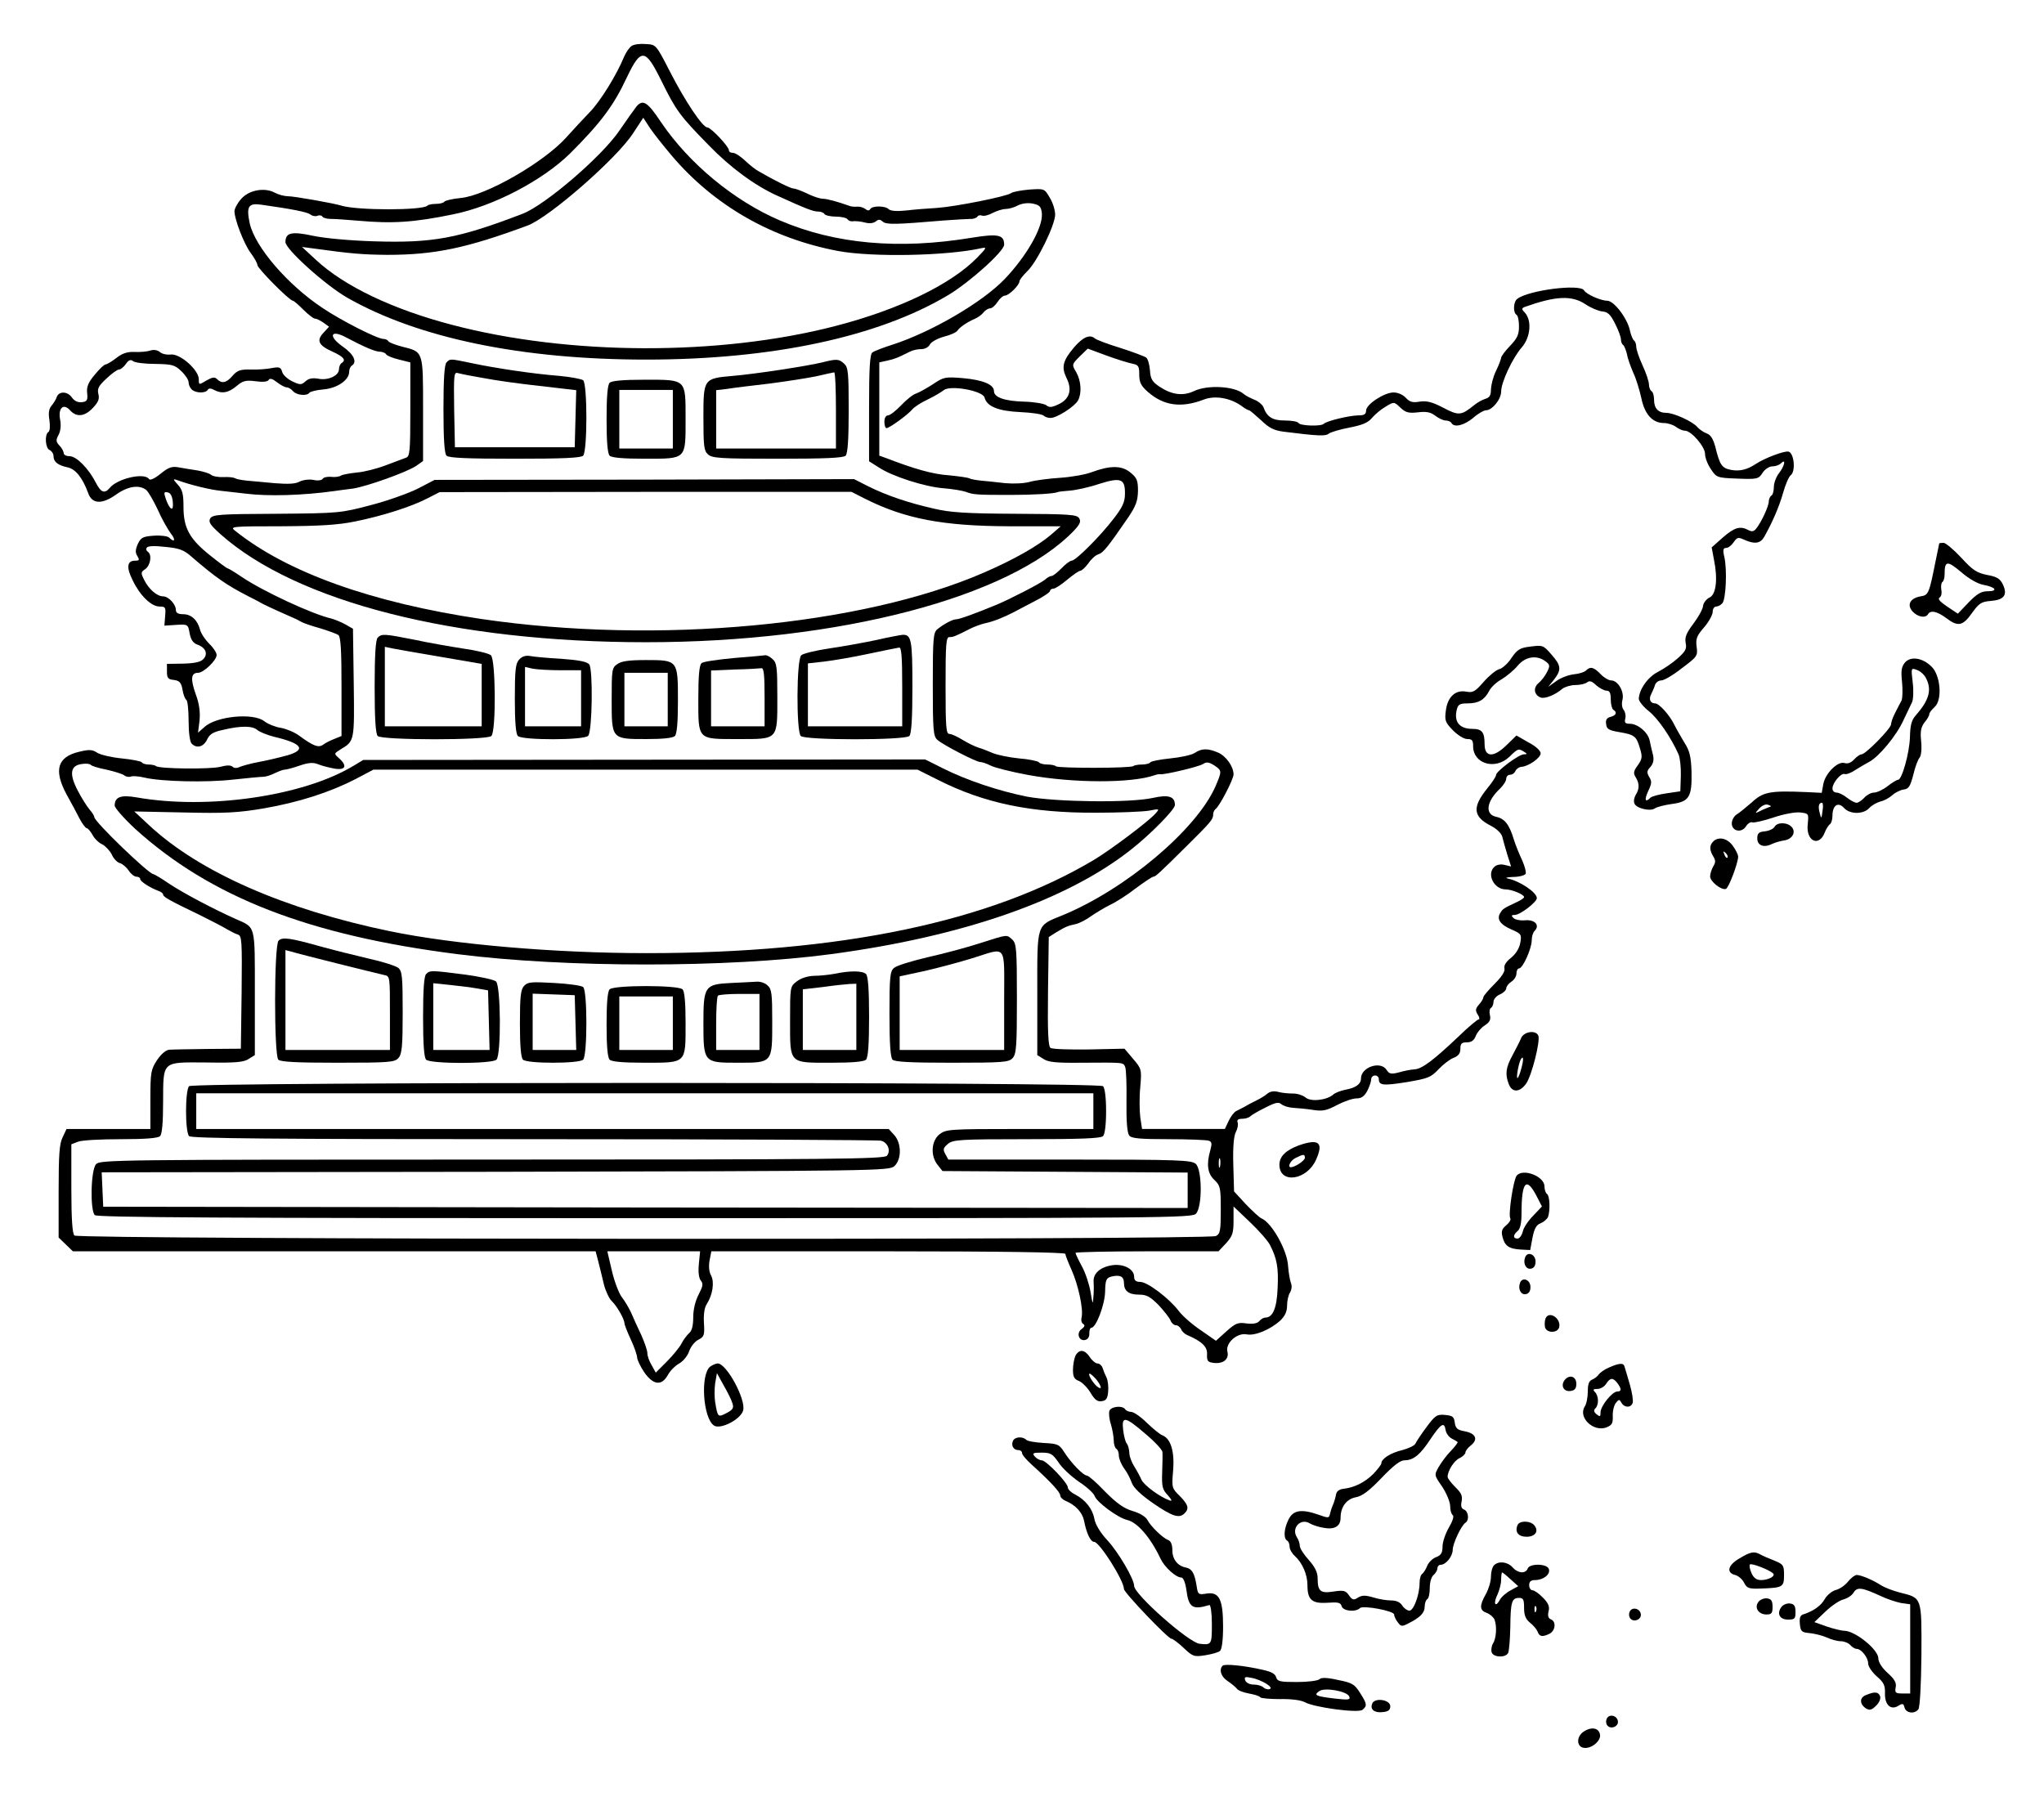 <?xml version="1.0" standalone="no"?>
<!DOCTYPE svg PUBLIC "-//W3C//DTD SVG 20010904//EN"
 "http://www.w3.org/TR/2001/REC-SVG-20010904/DTD/svg10.dtd">
<svg version="1.0" xmlns="http://www.w3.org/2000/svg"
 width="802pt" height="705pt" viewBox="0 0 802 705"
 preserveAspectRatio="xMidYMid meet">

<g transform="translate(0,705) scale(0.1,-0.1)"
fill="#000000" stroke="none">
<path d="M2479 6870 c-9 -5 -22 -24 -30 -42 -29 -71 -93 -175 -135 -218 -24
-25 -65 -69 -91 -98 -87 -98 -316 -230 -416 -239 -32 -3 -60 -10 -63 -14 -3
-5 -18 -9 -33 -9 -15 0 -31 -3 -34 -7 -19 -19 -275 -19 -337 0 -33 10 -186 37
-210 37 -14 0 -37 6 -52 14 -41 22 -103 10 -133 -26 -14 -16 -25 -37 -25 -47
0 -32 38 -130 64 -164 14 -19 26 -40 26 -47 0 -13 126 -140 139 -140 4 0 22
-16 41 -35 19 -19 40 -35 45 -35 6 0 21 -7 34 -16 l22 -16 -22 -24 c-28 -30
-20 -49 36 -74 44 -20 54 -33 35 -45 -5 -3 -10 -14 -10 -24 0 -25 -43 -45 -81
-37 -23 4 -38 1 -50 -10 -17 -15 -21 -15 -53 0 -18 9 -36 25 -39 37 -5 18 -11
20 -39 15 -18 -4 -56 -7 -83 -6 -42 1 -54 -3 -73 -25 -24 -28 -42 -31 -60 -13
-10 10 -19 8 -42 -5 -30 -18 -30 -18 -30 5 0 36 -72 100 -109 97 -16 -2 -36 2
-44 10 -10 8 -25 10 -39 5 -13 -4 -40 -6 -61 -5 -27 1 -47 -5 -71 -24 -18 -14
-37 -25 -42 -25 -5 0 -24 -18 -42 -40 -26 -31 -33 -48 -30 -73 3 -27 -1 -33
-20 -35 -16 -2 -29 4 -39 17 -17 26 -51 27 -60 4 -3 -10 -13 -26 -21 -35 -10
-12 -13 -29 -8 -57 3 -23 2 -42 -4 -46 -16 -10 -12 -65 5 -71 8 -4 15 -14 15
-24 0 -22 17 -36 56 -44 31 -7 58 -41 80 -101 15 -43 54 -45 109 -6 46 33 90
40 118 19 9 -7 29 -42 46 -78 16 -37 40 -78 51 -93 21 -26 15 -38 -7 -16 -5 5
-32 9 -59 7 -43 -3 -51 -7 -63 -32 -10 -23 -11 -34 -2 -48 9 -15 8 -18 -9 -18
-32 0 -35 -27 -9 -78 29 -60 73 -102 105 -102 23 0 25 -3 22 -37 l-3 -38 46 3
c46 3 47 2 53 -33 5 -26 14 -39 32 -45 32 -12 41 -37 21 -57 -10 -11 -36 -16
-79 -17 l-63 -1 0 -30 c0 -25 4 -31 27 -33 22 -3 29 -10 34 -38 3 -19 10 -37
15 -40 5 -3 9 -40 9 -83 0 -46 5 -82 12 -89 20 -20 46 -13 60 15 10 22 24 31
63 39 70 17 116 16 134 0 9 -8 39 -20 66 -27 111 -26 128 -51 52 -73 -29 -8
-79 -20 -112 -26 -33 -6 -67 -16 -76 -20 -10 -5 -21 -4 -26 1 -7 7 -23 7 -49
0 -39 -10 -241 -8 -252 3 -3 3 -16 6 -28 6 -13 0 -25 4 -28 9 -3 4 -38 11 -78
15 -40 4 -83 14 -96 22 -20 13 -31 14 -72 4 -85 -20 -100 -72 -49 -167 18 -32
41 -75 51 -95 11 -21 24 -38 29 -38 4 0 14 -12 22 -26 7 -14 24 -31 38 -37 13
-7 30 -25 38 -41 7 -16 22 -31 32 -33 10 -3 25 -16 34 -29 8 -13 22 -24 30
-24 8 0 15 -4 15 -9 0 -10 38 -34 72 -47 10 -3 18 -10 18 -14 0 -9 22 -22 145
-81 44 -22 91 -46 105 -55 14 -8 33 -18 43 -21 16 -5 17 -22 15 -227 l-3 -221
-130 -1 c-71 -1 -140 -2 -151 -3 -13 -1 -32 -17 -48 -41 -24 -37 -26 -47 -26
-155 l0 -115 -164 0 -165 0 -15 -32 c-13 -25 -16 -68 -16 -213 l0 -181 28 -27
28 -27 1026 0 1025 0 11 -42 c6 -24 16 -64 22 -90 7 -26 21 -55 31 -64 19 -18
49 -70 49 -86 0 -5 11 -34 25 -64 14 -30 25 -62 25 -72 1 -9 13 -35 28 -57 35
-50 68 -54 92 -11 9 17 29 37 45 46 16 9 33 30 39 48 6 18 23 39 36 45 23 12
25 18 22 66 -2 34 2 60 11 74 23 35 31 86 17 112 -8 14 -10 37 -6 59 l7 36
694 0 c444 0 695 -4 695 -10 0 -5 11 -33 24 -62 27 -60 47 -155 40 -186 -3
-11 -1 -23 6 -27 8 -5 6 -11 -6 -20 -22 -15 -11 -48 13 -43 11 2 18 12 17 26
0 12 3 22 8 22 18 0 52 87 54 140 1 48 4 55 25 61 34 8 49 0 49 -25 0 -32 19
-46 60 -46 29 0 43 -8 77 -42 22 -24 43 -51 46 -60 4 -10 13 -18 21 -18 7 0
16 -7 20 -15 3 -9 14 -19 23 -23 58 -25 81 -46 79 -76 -1 -27 3 -31 27 -34 37
-4 60 15 53 44 -9 34 39 76 76 68 32 -6 91 18 131 54 19 18 27 36 27 59 0 18
5 42 12 52 6 11 8 26 3 37 -4 11 -9 40 -11 66 -3 62 -64 170 -104 187 -8 3
-36 29 -62 56 l-46 50 -3 105 c-2 70 2 113 10 128 7 13 10 30 7 38 -4 9 2 14
17 14 13 0 27 4 33 10 5 5 32 21 59 34 39 20 52 23 63 13 9 -7 29 -13 46 -14
17 -1 52 -4 77 -8 38 -6 54 -3 95 19 27 14 61 26 76 26 20 0 31 8 43 30 8 16
15 36 15 45 0 8 7 15 15 15 8 0 15 -6 15 -14 0 -25 16 -27 110 -12 82 14 94
18 124 50 18 19 45 40 59 45 20 8 27 18 27 36 0 20 5 25 25 25 18 0 28 7 35
24 5 14 21 33 35 42 20 13 25 23 21 40 -3 13 -2 26 4 29 5 3 10 14 10 24 0 10
11 23 25 29 14 6 25 17 25 24 0 7 9 19 20 26 11 7 20 21 20 32 0 11 5 20 10
20 15 0 50 78 50 111 0 14 5 30 11 36 22 22 2 45 -36 42 -19 -2 -40 2 -47 9
-9 9 -8 12 6 12 20 0 86 50 86 66 0 22 -66 67 -115 77 -11 3 -1 5 22 6 23 0
45 6 49 12 3 6 -3 29 -13 52 -11 23 -26 60 -33 82 -18 60 -36 83 -70 90 -45
10 -38 61 17 112 12 12 23 29 23 38 0 8 7 15 15 15 9 0 18 7 21 15 4 8 14 15
23 16 27 1 76 35 76 53 0 10 -19 28 -48 43 l-47 27 -39 -38 c-51 -50 -86 -48
-86 4 0 47 -10 60 -48 60 -51 0 -73 28 -61 76 5 20 12 24 43 24 42 0 66 14 84
49 7 14 28 34 48 45 20 12 49 36 64 54 30 36 75 43 109 17 18 -13 18 -18 6
-42 -8 -16 -23 -35 -34 -44 -21 -18 -17 -46 9 -56 17 -6 57 10 86 35 10 7 32
14 50 14 19 0 40 5 47 11 9 7 19 4 35 -12 13 -11 31 -21 40 -21 13 0 17 -9 17
-34 0 -19 5 -38 10 -41 16 -10 12 -22 -11 -28 -15 -4 -20 -12 -17 -29 2 -19
11 -24 53 -31 59 -10 66 -16 80 -65 10 -32 8 -41 -9 -65 -17 -23 -18 -31 -8
-47 15 -25 15 -45 0 -69 -6 -10 -9 -25 -5 -34 7 -19 63 -32 80 -19 7 5 36 13
65 17 70 9 81 27 79 126 -2 62 -8 84 -28 115 -13 22 -31 53 -39 69 -18 38 -60
85 -76 85 -19 0 -26 17 -15 37 5 10 12 26 15 36 3 9 14 17 24 17 11 0 47 21
81 48 60 45 63 48 58 84 -4 31 0 43 29 76 19 22 34 50 34 61 0 12 6 21 14 21
7 0 18 6 24 13 14 16 19 131 8 180 -7 30 -5 37 7 37 8 0 21 10 29 22 14 20 18
21 42 10 40 -18 63 -15 78 11 34 61 58 117 74 172 9 33 23 65 30 70 21 16 13
89 -9 93 -17 3 -92 -25 -127 -48 -34 -23 -64 -30 -97 -24 -37 7 -45 18 -63 92
-8 29 -18 46 -33 51 -13 5 -29 16 -37 25 -18 22 -93 56 -122 56 -32 0 -48 18
-48 51 0 15 -4 31 -10 34 -5 3 -10 15 -10 26 0 11 -11 45 -25 75 -14 30 -25
63 -25 74 0 10 -4 21 -9 24 -4 3 -11 19 -15 36 -9 49 -63 120 -90 120 -25 0
-82 25 -91 41 -17 26 -219 0 -262 -34 -15 -11 -17 -53 -3 -62 6 -3 10 -24 10
-46 0 -32 -7 -47 -35 -76 -19 -20 -35 -41 -35 -47 -1 -6 -9 -29 -20 -51 -11
-22 -19 -54 -20 -72 0 -24 -5 -33 -22 -38 -13 -4 -32 -15 -43 -24 -52 -42 -61
-43 -122 -11 -44 23 -65 28 -93 24 -28 -5 -39 -1 -54 15 -11 12 -31 21 -48 21
-37 0 -108 -47 -108 -71 0 -15 -8 -19 -32 -19 -37 -1 -123 -22 -134 -33 -11
-11 -92 -8 -99 3 -3 6 -28 10 -54 10 -49 0 -70 14 -84 53 -4 9 -19 22 -34 28
-15 6 -35 16 -43 23 -35 31 -143 37 -196 11 -43 -20 -87 -14 -135 18 -28 19
-35 30 -37 64 -2 23 -8 45 -15 50 -7 5 -52 22 -102 38 -49 15 -94 32 -99 37
-20 17 -46 6 -81 -34 -45 -53 -51 -78 -31 -120 24 -46 13 -84 -30 -104 -27
-13 -37 -14 -49 -4 -8 6 -47 13 -87 14 -76 2 -118 17 -118 41 0 26 -43 44
-120 51 -72 6 -77 5 -120 -24 -25 -16 -54 -32 -65 -36 -12 -3 -38 -24 -59 -46
-21 -22 -44 -40 -52 -40 -8 0 -14 -10 -14 -25 0 -14 4 -25 8 -25 12 0 83 52
101 73 7 9 34 27 60 39 25 12 54 29 64 37 25 21 153 -2 160 -29 9 -35 54 -53
140 -57 45 -2 86 -8 92 -14 5 -5 17 -9 27 -9 25 0 95 45 108 69 15 29 12 76
-7 110 -18 30 -18 31 13 62 l32 31 73 -27 c41 -15 86 -29 102 -32 24 -5 27
-10 27 -43 0 -31 7 -44 34 -68 62 -54 130 -64 219 -30 43 17 103 7 147 -24 13
-10 27 -18 31 -18 3 0 24 -18 47 -39 32 -31 51 -40 89 -45 135 -17 164 -18
176 -8 7 6 44 17 81 24 51 10 74 19 90 39 12 14 36 34 54 44 31 19 32 19 56
-4 21 -20 33 -23 69 -19 33 4 50 1 68 -13 13 -10 32 -19 41 -19 9 0 20 -4 23
-10 11 -19 50 -9 85 20 19 17 42 30 50 30 25 0 60 43 60 74 0 36 45 132 81
173 34 39 40 104 13 135 -14 14 -14 18 -3 23 123 44 186 47 240 11 19 -13 49
-26 65 -28 23 -2 33 -12 51 -48 13 -25 23 -53 23 -62 0 -9 4 -19 9 -22 4 -3
11 -20 15 -37 3 -18 15 -50 25 -73 11 -23 24 -67 31 -98 13 -64 44 -98 89 -98
15 0 36 -7 47 -15 10 -8 26 -15 35 -15 25 0 79 -63 79 -91 0 -15 10 -41 23
-60 22 -33 24 -34 104 -37 78 -3 83 -2 99 23 9 14 26 25 38 25 12 0 27 5 34
12 21 21 14 -11 -8 -39 -11 -14 -20 -38 -20 -54 0 -15 -4 -31 -10 -34 -5 -3
-10 -14 -10 -23 0 -19 -30 -83 -50 -107 -9 -11 -17 -12 -30 -5 -32 17 -54 11
-100 -29 l-44 -39 9 -48 c16 -78 8 -138 -18 -149 -12 -6 -24 -21 -25 -34 -2
-14 -20 -45 -39 -70 -27 -36 -33 -52 -29 -74 5 -23 -1 -33 -31 -60 -20 -18
-54 -41 -77 -53 -40 -20 -74 -68 -76 -106 0 -9 18 -32 40 -49 36 -29 86 -102
116 -169 6 -14 10 -52 9 -85 l-2 -60 -54 -8 c-29 -4 -58 -12 -63 -17 -21 -21
-25 -9 -9 26 14 29 15 38 4 55 -10 18 -10 24 5 40 11 13 14 27 10 46 -4 15
-10 40 -13 56 -6 33 -47 67 -78 67 -18 0 -22 4 -18 20 3 11 0 26 -6 34 -7 8
-9 25 -5 40 8 32 -18 76 -44 76 -10 0 -29 11 -42 25 -26 27 -40 31 -57 14 -7
-7 -28 -13 -48 -15 -19 -2 -50 -13 -68 -26 l-32 -23 23 29 c29 38 28 54 -11
98 -31 36 -34 37 -81 31 -42 -5 -52 -11 -75 -44 -14 -22 -36 -42 -49 -45 -12
-3 -40 -26 -61 -50 -33 -38 -42 -43 -68 -38 -42 8 -73 -20 -80 -74 -5 -39 -3
-46 28 -78 19 -19 43 -34 56 -34 19 0 23 -5 23 -28 0 -69 86 -95 142 -42 34
33 36 34 58 20 13 -8 13 -10 -1 -10 -20 0 -109 -67 -109 -81 0 -6 -15 -29 -34
-52 -60 -74 -57 -111 13 -147 22 -11 41 -29 45 -42 3 -13 12 -44 20 -71 l15
-47 -25 6 c-14 4 -31 1 -39 -6 -34 -28 -4 -90 43 -90 24 0 72 -20 72 -30 0 -4
-12 -12 -27 -19 -53 -25 -57 -27 -66 -43 -16 -24 -1 -46 43 -65 39 -17 41 -20
35 -53 -4 -22 -18 -44 -37 -59 -19 -15 -28 -30 -25 -41 3 -12 -11 -33 -39 -61
-24 -24 -44 -47 -44 -53 0 -5 -8 -18 -17 -28 -14 -16 -15 -23 -5 -39 7 -10 8
-19 4 -19 -5 0 -41 -30 -79 -67 -98 -93 -144 -128 -173 -129 -14 -1 -41 -6
-61 -12 -31 -8 -38 -6 -48 9 -23 38 -101 12 -101 -33 0 -22 -21 -37 -61 -44
-19 -4 -41 -12 -49 -20 -27 -22 -89 -28 -108 -10 -10 8 -31 15 -48 15 -16 0
-42 2 -57 6 -18 5 -33 3 -45 -7 -9 -8 -28 -19 -42 -26 -14 -7 -34 -17 -45 -24
-11 -6 -27 -14 -35 -18 -8 -4 -21 -21 -29 -38 l-15 -32 -162 0 -163 0 -7 46
c-3 25 -4 78 0 118 6 70 5 72 -28 111 l-34 40 -138 -3 c-77 -1 -145 1 -152 6
-9 6 -12 58 -10 222 l3 213 30 19 c37 22 44 25 76 32 14 3 41 17 60 31 19 13
52 33 74 44 22 10 68 39 101 65 34 25 65 46 70 46 8 0 24 15 132 122 92 91
102 103 102 121 0 9 4 18 9 22 15 9 71 117 71 136 0 31 -29 72 -61 86 -40 17
-64 17 -92 -2 -13 -8 -55 -17 -95 -21 -40 -4 -75 -11 -78 -15 -3 -5 -18 -9
-33 -9 -15 0 -31 -3 -34 -6 -9 -9 -295 -9 -304 -1 -3 4 -19 7 -34 7 -15 0 -30
4 -33 9 -3 4 -38 12 -78 15 -40 4 -86 14 -103 21 -16 7 -41 17 -55 21 -14 4
-42 18 -62 30 -21 13 -44 24 -53 24 -13 0 -15 27 -15 190 0 163 2 190 15 190
15 0 21 2 80 32 17 9 45 19 63 23 29 6 70 22 112 44 8 4 43 23 78 41 34 17 62
36 62 41 0 5 6 9 13 9 7 0 32 16 54 35 23 19 46 35 51 35 6 0 20 13 32 29 11
17 29 33 40 36 19 6 38 30 117 145 30 45 37 64 38 103 0 42 -4 52 -30 73 -34
28 -79 28 -152 1 -23 -9 -79 -19 -124 -22 -45 -3 -99 -10 -119 -16 -21 -6 -62
-8 -96 -5 -32 4 -75 8 -95 10 -20 2 -41 6 -46 9 -5 3 -41 8 -81 12 -62 4 -135
25 -244 67 l-28 10 0 183 0 183 32 7 c31 7 40 11 88 35 11 6 31 10 45 10 14 0
29 8 34 19 6 10 30 23 55 30 25 6 49 17 53 24 9 13 36 32 68 46 12 5 27 16 34
25 7 9 19 16 26 16 7 0 20 11 29 25 9 14 22 25 29 25 15 0 57 41 57 56 0 6 14
23 31 40 38 36 109 181 109 222 0 17 -9 47 -21 66 -21 36 -21 36 -81 32 -33
-3 -65 -9 -71 -14 -17 -13 -218 -53 -290 -58 -34 -2 -88 -6 -121 -10 -37 -4
-62 -2 -69 5 -14 14 -64 14 -72 1 -5 -8 -11 -7 -20 0 -8 6 -22 10 -32 9 -10
-1 -25 0 -33 4 -42 15 -85 27 -102 27 -10 0 -38 9 -60 20 -23 11 -47 20 -54
20 -11 0 -72 30 -136 67 -12 6 -36 25 -54 42 -18 17 -39 31 -48 31 -9 0 -16 4
-16 10 0 15 -71 90 -85 90 -18 0 -86 101 -147 220 -54 105 -54 105 -94 107
-21 2 -46 -1 -55 -7z m116 -137 c57 -116 73 -138 186 -253 84 -87 182 -159
269 -198 112 -51 141 -62 159 -62 11 0 23 -4 26 -10 3 -5 24 -10 45 -10 21 0
42 -5 45 -10 4 -6 14 -10 23 -8 10 1 30 -1 45 -5 18 -5 34 -3 43 4 11 9 17 9
28 -1 15 -12 51 -11 241 5 44 3 90 6 102 6 12 -1 25 4 28 9 3 5 11 7 18 4 8
-3 27 2 43 11 16 8 39 15 50 15 12 0 34 6 48 14 16 8 39 11 59 7 27 -6 32 -12
35 -38 5 -54 -59 -167 -146 -258 -88 -92 -288 -208 -439 -257 -38 -12 -74 -26
-80 -31 -10 -7 -13 -63 -13 -218 l0 -209 38 -24 c52 -35 183 -77 256 -82 34
-3 72 -9 86 -14 29 -11 42 -12 175 -12 91 0 172 5 185 11 3 2 25 4 49 6 24 2
75 13 113 26 86 27 103 21 102 -39 0 -32 -10 -53 -45 -98 -52 -68 -148 -164
-164 -164 -6 0 -24 -13 -40 -30 -16 -16 -33 -30 -39 -30 -5 0 -17 -6 -25 -14
-18 -15 -136 -76 -191 -99 -87 -36 -146 -57 -158 -57 -14 0 -48 -18 -74 -39
-16 -13 -18 -36 -18 -216 0 -181 2 -204 18 -218 22 -20 152 -87 168 -87 7 0
25 -6 41 -14 15 -8 82 -25 148 -37 175 -32 403 -33 495 -1 8 3 18 5 22 4 15
-3 151 29 168 40 14 9 23 8 44 -5 31 -21 31 -22 5 -83 -75 -170 -352 -403
-599 -505 -105 -43 -100 -27 -100 -306 l0 -243 24 -15 c19 -13 51 -16 148 -15
170 1 165 2 173 -17 4 -10 6 -71 5 -136 -1 -79 3 -123 11 -133 9 -11 43 -14
154 -14 79 0 150 -3 158 -6 12 -4 13 -12 6 -37 -16 -56 -11 -92 16 -117 23
-22 25 -30 25 -116 0 -82 -2 -95 -19 -104 -30 -16 -4463 -14 -4479 2 -8 8 -12
64 -12 185 l0 173 26 10 c14 6 89 10 168 10 97 0 146 4 154 12 8 8 12 53 12
133 1 164 -7 157 170 156 114 -2 147 1 166 14 l24 15 0 244 c0 271 4 255 -75
290 -85 38 -203 100 -259 137 -32 22 -61 39 -64 39 -18 0 -232 206 -232 224 0
5 -9 19 -19 30 -10 12 -31 45 -46 74 -34 65 -29 98 15 104 17 3 33 1 36 -3 2
-4 30 -13 62 -19 31 -7 63 -17 69 -22 7 -6 19 -8 27 -5 7 3 31 1 52 -4 67 -16
244 -20 349 -8 55 6 108 11 118 11 9 0 29 6 45 14 15 7 32 14 39 14 7 0 33 7
59 16 35 12 53 13 73 5 14 -6 43 -13 64 -17 43 -7 51 11 17 41 -20 18 -20 18
7 35 54 32 54 32 51 260 l-3 213 -30 17 c-16 9 -41 19 -55 23 -75 17 -268 107
-351 163 -28 19 -53 34 -56 34 -3 0 -34 23 -69 51 -80 64 -104 107 -104 190 0
51 -4 67 -22 87 -19 21 -20 24 -5 19 54 -20 133 -39 175 -43 26 -3 70 -8 97
-11 86 -11 224 -7 345 10 19 3 53 7 75 10 54 8 213 65 248 89 l27 19 0 203 c0
230 2 225 -83 246 -26 7 -50 16 -53 21 -3 5 -11 9 -19 9 -24 0 -166 72 -240
122 -137 91 -264 239 -285 331 -14 66 -6 81 44 74 121 -17 181 -29 193 -38 7
-6 19 -9 28 -6 8 4 17 2 20 -3 3 -5 18 -9 33 -9 15 0 63 -3 107 -7 134 -12
218 -7 373 25 159 32 351 133 459 239 119 119 170 186 222 297 56 118 73 116
136 -12z m-1237 -1007 c70 -37 114 -56 132 -56 10 0 22 -5 25 -10 3 -6 26 -15
51 -21 l44 -11 0 -185 c0 -166 -2 -184 -17 -189 -10 -4 -46 -17 -80 -30 -34
-13 -85 -26 -112 -28 -28 -3 -56 -8 -63 -12 -7 -5 -25 -7 -40 -5 -14 1 -29 -2
-32 -8 -4 -6 -20 -8 -37 -4 -17 3 -40 0 -54 -7 -16 -9 -45 -10 -97 -6 -40 4
-89 8 -109 10 -20 2 -41 6 -46 9 -6 4 -26 6 -46 5 -20 -1 -42 3 -49 9 -7 6
-31 13 -53 17 -22 3 -55 9 -73 12 -27 5 -40 1 -72 -25 -22 -18 -41 -27 -45
-21 -17 27 -123 3 -154 -34 -21 -25 -35 -19 -56 22 -28 54 -75 102 -102 102
-13 0 -23 5 -23 12 0 6 -7 20 -17 30 -14 15 -14 22 -3 42 8 15 10 38 6 59 -9
46 13 66 39 37 25 -28 57 -25 89 9 22 23 27 36 22 55 -5 21 1 32 31 60 21 20
43 36 50 36 6 0 19 10 27 22 11 16 19 18 28 11 7 -6 46 -11 87 -11 66 -1 77
-4 102 -28 16 -15 29 -35 29 -44 0 -9 5 -21 12 -28 15 -15 54 -16 63 -2 4 7
12 7 25 0 30 -16 56 -12 88 15 25 21 36 24 75 19 28 -4 47 -2 51 5 5 8 15 5
33 -9 14 -11 31 -20 38 -20 7 0 18 -7 25 -15 13 -16 55 -20 64 -6 3 4 28 11
56 13 54 5 100 37 100 69 0 10 5 21 10 24 23 14 8 45 -35 75 -59 41 -48 69 13
36z m-680 -645 c4 -40 -11 -34 -27 10 -9 27 -8 30 7 27 11 -2 18 -15 20 -37z
m73 -215 c95 -82 138 -112 224 -156 22 -11 47 -24 55 -29 17 -9 96 -45 120
-55 8 -3 22 -10 30 -15 8 -5 42 -17 75 -26 33 -10 66 -22 73 -27 9 -8 12 -61
12 -203 l0 -193 -27 -11 c-16 -6 -36 -16 -45 -23 -18 -13 -38 -6 -95 36 -18
13 -49 26 -71 30 -21 3 -51 15 -65 26 -43 34 -189 20 -235 -23 l-25 -22 6 48
c3 34 -1 65 -15 103 -21 59 -19 84 9 84 22 0 73 49 73 70 0 9 -13 29 -29 44
-16 16 -32 40 -36 55 -10 38 -34 61 -67 61 -19 0 -28 5 -28 17 0 22 -29 53
-50 53 -24 0 -56 28 -74 64 -14 28 -14 31 4 43 21 15 27 57 10 68 -6 4 -8 11
-4 16 4 7 31 8 73 3 54 -5 73 -12 102 -38z m4036 -2393 c-3 -10 -5 -4 -5 12 0
17 2 24 5 18 2 -7 2 -21 0 -30z m196 -308 c27 -53 34 -88 30 -169 -3 -79 -19
-116 -48 -116 -7 0 -18 -6 -24 -14 -8 -9 -24 -12 -50 -9 -34 5 -43 1 -79 -31
l-41 -37 -59 41 c-33 22 -72 56 -87 76 -38 50 -123 114 -151 114 -17 0 -24 6
-24 20 0 31 -43 53 -89 45 -46 -8 -73 -33 -70 -66 1 -13 1 -40 -1 -59 -2 -31
-3 -28 -11 20 -5 30 -20 76 -34 101 -14 26 -25 49 -25 53 0 3 126 6 281 6
l280 0 30 32 c25 28 29 40 29 88 l0 56 64 -61 c35 -33 70 -73 79 -90z m-2241
-75 c-3 -32 0 -55 8 -65 10 -12 8 -22 -9 -55 -13 -25 -21 -59 -21 -89 0 -32
-5 -53 -16 -62 -8 -7 -22 -25 -30 -41 -8 -15 -34 -47 -58 -71 l-43 -43 -16 29
c-10 16 -17 37 -17 48 0 10 -11 42 -24 71 -14 29 -32 69 -40 88 -9 19 -25 46
-36 60 -11 14 -29 60 -39 103 l-18 77 182 0 182 0 -5 -50z"/>
<path d="M2498 6633 c-8 -10 -38 -52 -66 -93 -68 -102 -293 -295 -382 -329
-253 -97 -352 -115 -580 -108 -99 3 -196 12 -243 22 -83 18 -107 12 -107 -25
0 -28 159 -171 244 -219 278 -158 685 -242 1171 -242 495 0 912 89 1187 254
83 50 218 171 218 197 0 39 -24 44 -128 27 -285 -47 -535 -25 -752 68 -180 77
-356 223 -466 385 -53 80 -71 91 -96 63z m137 -193 c167 -197 393 -326 654
-375 136 -25 427 -19 561 11 23 5 22 2 -15 -36 -103 -106 -308 -205 -560 -270
-454 -117 -1043 -115 -1500 5 -234 61 -424 152 -535 255 l-55 51 45 -6 c151
-21 195 -24 289 -25 186 0 311 26 551 115 84 31 350 263 414 362 l40 61 26
-40 c14 -21 53 -70 85 -108z"/>
<path d="M1752 5628 c-8 -8 -12 -63 -12 -183 0 -120 4 -175 12 -183 9 -9 82
-12 268 -12 186 0 259 3 268 12 17 17 17 282 0 296 -7 5 -49 13 -93 17 -102 8
-250 30 -344 50 -87 18 -84 18 -99 3z m148 -62 c47 -9 128 -20 180 -26 52 -6
114 -13 138 -16 l43 -5 -3 -112 -3 -112 -235 0 -235 0 -3 148 c-2 138 -1 148
15 143 10 -3 56 -12 103 -20z"/>
<path d="M3230 5629 c-59 -15 -270 -47 -355 -54 -115 -10 -115 -11 -115 -165
0 -110 2 -129 18 -143 16 -15 50 -17 273 -17 185 0 258 3 267 12 8 8 12 62 12
178 0 149 -2 169 -18 183 -20 19 -30 19 -82 6z m50 -189 l0 -150 -235 0 -235
0 0 114 0 115 43 5 c23 4 98 13 167 21 69 9 152 22 185 29 33 8 63 14 68 15 4
1 7 -66 7 -149z"/>
<path d="M2392 5548 c-8 -8 -12 -54 -12 -143 0 -89 4 -135 12 -143 8 -8 53
-12 138 -12 165 0 160 -4 160 157 0 157 4 153 -161 153 -84 0 -129 -4 -137
-12z m248 -143 l0 -115 -105 0 -105 0 0 115 0 115 105 0 105 0 0 -115z"/>
<path d="M1640 5133 c-36 -18 -119 -48 -185 -65 -118 -31 -123 -32 -370 -34
-224 -1 -250 -3 -260 -18 -8 -14 -1 -25 40 -62 299 -266 919 -424 1670 -424
757 0 1429 176 1680 439 23 25 27 35 19 48 -9 14 -40 16 -250 17 -193 1 -255
5 -319 20 -101 23 -184 51 -257 87 l-57 29 -823 -2 -823 -1 -65 -34z m1758
-42 c155 -77 303 -105 560 -106 l204 0 -38 -33 c-51 -44 -148 -99 -264 -149
-481 -209 -1281 -283 -1970 -182 -430 64 -762 182 -967 346 -22 17 -17 18 180
18 153 1 223 5 291 19 108 22 221 58 284 91 l47 24 808 1 808 0 57 -29z"/>
<path d="M1482 4548 c-8 -8 -12 -66 -12 -193 0 -127 4 -185 12 -193 17 -17
429 -17 446 0 19 19 17 302 -2 317 -8 7 -57 19 -108 26 -51 8 -138 23 -193 35
-117 23 -127 24 -143 8z m245 -75 l163 -28 0 -122 0 -123 -190 0 -190 0 0 156
0 156 28 -6 c15 -3 100 -18 189 -33z"/>
<path d="M3440 4539 c-47 -10 -129 -25 -184 -33 -54 -8 -104 -20 -112 -27 -19
-15 -20 -299 -2 -317 17 -17 409 -17 426 0 8 8 12 66 12 193 0 185 -4 206 -39
204 -9 -1 -54 -9 -101 -20z m100 -184 l0 -155 -185 0 -185 0 0 124 0 123 63 7
c34 4 112 17 172 30 61 13 116 24 123 25 9 1 12 -36 12 -154z"/>
<path d="M2037 4462 c-14 -15 -17 -41 -17 -153 0 -92 4 -139 12 -147 17 -17
262 -17 276 1 16 19 19 261 4 280 -9 11 -42 17 -110 22 -53 3 -109 8 -123 11
-17 3 -31 -2 -42 -14z m164 -42 l79 0 0 -110 0 -110 -110 0 -110 0 0 116 0
117 31 -7 c17 -3 67 -6 110 -6z"/>
<path d="M2880 4468 c-63 -6 -121 -14 -127 -20 -9 -7 -13 -48 -13 -138 0 -165
-5 -160 157 -160 158 0 153 -5 153 167 0 113 -2 132 -18 146 -10 10 -23 16
-28 16 -5 -1 -61 -6 -124 -11z m120 -153 l0 -115 -105 0 -105 0 0 110 0 109
93 4 c50 1 98 4 105 5 9 1 12 -27 12 -113z"/>
<path d="M2422 4444 c-21 -14 -22 -22 -22 -138 0 -157 -1 -156 136 -156 65 0
104 4 112 12 8 8 12 53 12 138 0 160 0 160 -126 160 -65 0 -96 -4 -112 -16z
m198 -139 l0 -105 -85 0 -85 0 0 105 0 105 85 0 85 0 0 -105z"/>
<path d="M1385 4044 c-196 -118 -569 -172 -848 -123 -63 11 -87 2 -87 -32 0
-9 36 -50 80 -91 296 -268 681 -418 1265 -492 425 -54 1061 -54 1465 0 518 69
928 212 1180 412 76 60 170 156 170 173 0 34 -25 42 -87 28 -91 -20 -378 -16
-493 5 -110 22 -237 64 -332 112 l-68 34 -1102 -1 -1103 -1 -40 -24z m2295
-54 c182 -92 366 -130 620 -129 91 0 184 4 208 8 42 8 43 8 25 -12 -29 -32
-173 -140 -239 -180 -408 -244 -995 -367 -1757 -367 -360 0 -755 34 -1007 86
-415 86 -747 232 -944 415 l-59 55 194 -4 c162 -4 214 -1 314 16 138 24 259
63 360 115 l70 37 1068 0 1067 0 80 -40z"/>
<path d="M3845 3349 c-49 -16 -142 -41 -205 -55 -63 -15 -123 -33 -132 -42
-16 -13 -18 -36 -18 -182 0 -116 4 -170 12 -178 9 -9 75 -12 233 -12 202 0
223 2 238 18 15 16 17 48 17 234 0 195 -2 216 -18 231 -23 21 -17 21 -127 -14z
m95 -224 l0 -195 -205 0 -205 0 0 144 0 145 98 21 c53 12 138 35 187 50 138
43 125 61 125 -165z"/>
<path d="M1093 3359 c-18 -18 -18 -450 -1 -467 9 -9 75 -12 233 -12 202 0 223
2 238 18 14 16 17 44 17 179 0 140 -2 162 -17 175 -10 8 -63 25 -118 37 -55
13 -140 34 -190 48 -118 33 -147 37 -162 22z m232 -90 c88 -22 170 -42 183
-45 22 -4 22 -7 22 -149 l0 -145 -205 0 -205 0 0 196 0 196 23 -6 c12 -4 94
-25 182 -47z"/>
<path d="M1672 3228 c-8 -8 -12 -60 -12 -168 0 -108 4 -160 12 -168 17 -17
259 -17 276 0 19 19 17 292 -2 307 -8 7 -63 19 -123 27 -132 17 -136 17 -151
2z m203 -57 l40 -7 3 -117 3 -117 -111 0 -110 0 0 131 0 131 68 -7 c37 -4 85
-10 107 -14z"/>
<path d="M3275 3229 c-22 -4 -59 -8 -81 -8 -26 -1 -51 -9 -68 -22 -26 -20 -26
-22 -26 -153 0 -172 -6 -166 161 -166 84 0 129 4 137 12 8 8 12 60 12 168 0
108 -4 160 -12 168 -13 13 -62 14 -123 1z m85 -169 l0 -130 -105 0 -105 0 0
119 0 119 78 9 c42 6 89 11 105 12 l27 1 0 -130z"/>
<path d="M2056 3181 c-13 -14 -16 -42 -16 -147 0 -88 4 -134 12 -142 16 -16
220 -16 236 0 17 17 17 272 0 285 -7 6 -59 13 -114 16 -90 5 -104 4 -118 -12z
m202 -143 l3 -108 -86 0 -85 0 0 110 0 111 83 -3 82 -3 3 -107z"/>
<path d="M2870 3193 c-105 -5 -110 -12 -110 -157 0 -155 1 -156 134 -156 138
0 136 -2 136 162 0 108 -2 127 -18 141 -10 10 -29 16 -43 15 -13 -1 -58 -3
-99 -5z m110 -153 l0 -110 -85 0 -85 0 0 103 c0 57 3 107 7 110 3 4 42 7 85 7
l78 0 0 -110z"/>
<path d="M2392 3168 c-8 -8 -12 -53 -12 -138 0 -85 4 -130 12 -138 8 -8 53
-12 138 -12 165 0 160 -4 160 156 0 80 -4 124 -12 132 -17 17 -269 17 -286 0z
m248 -133 l0 -105 -105 0 -105 0 0 105 0 105 105 0 105 0 0 -105z"/>
<path d="M742 2788 c-16 -16 -16 -180 0 -196 9 -9 323 -12 1353 -12 737 0
1350 -3 1362 -6 27 -7 39 -40 23 -59 -11 -13 -218 -15 -1550 -15 -1476 0
-1538 -1 -1553 -18 -21 -23 -24 -181 -5 -200 9 -9 502 -12 2158 -12 2067 0
2148 1 2163 18 25 28 24 172 -1 195 -17 15 -66 17 -495 17 l-476 0 -12 22
c-10 18 -8 24 11 40 20 16 47 18 309 18 210 0 290 3 299 12 7 7 12 44 12 98 0
54 -5 91 -12 98 -17 17 -3569 17 -3586 0z m3548 -98 l0 -70 -289 0 c-277 0
-289 -1 -315 -21 -32 -26 -36 -84 -7 -120 l19 -24 481 -3 481 -3 0 -69 0 -70
-2128 2 -2127 3 -3 67 -3 68 1544 2 c1503 3 1545 4 1566 22 29 26 29 91 -1
123 l-21 23 -1359 0 -1358 0 0 70 0 70 1760 0 1760 0 0 -70z"/>
<path d="M7609 4918 c0 -2 -7 -32 -14 -68 -26 -130 -28 -135 -59 -140 -41 -7
-55 -33 -32 -59 20 -22 51 -28 61 -11 10 17 36 11 71 -15 46 -35 65 -32 101
19 28 39 37 45 74 48 52 4 67 23 48 64 -11 23 -23 31 -62 38 -41 8 -57 19
-102 68 -30 32 -61 58 -69 58 -9 0 -16 -1 -17 -2z m174 -163 c48 -9 58 -25 16
-25 -25 0 -42 -10 -75 -44 l-42 -44 -42 28 c-27 18 -38 30 -30 35 7 4 10 18 7
31 -2 14 0 27 4 30 5 3 9 16 9 29 0 55 9 57 64 11 31 -27 66 -47 89 -51z"/>
<path d="M7475 4451 c-14 -17 -17 -31 -12 -77 3 -31 2 -64 -2 -73 -5 -9 -16
-30 -25 -48 -9 -17 -16 -37 -16 -45 0 -16 -100 -118 -116 -118 -6 0 -19 -9
-29 -20 -12 -13 -25 -18 -38 -14 -26 8 -75 -40 -83 -83 l-6 -34 -62 3 c-140 6
-168 1 -212 -40 -23 -20 -50 -42 -60 -48 -10 -6 -19 -22 -19 -35 0 -31 39 -39
56 -11 7 11 18 18 25 15 6 -2 43 6 82 19 41 14 86 22 105 20 34 -4 34 -4 30
-46 -8 -66 44 -92 67 -32 5 13 14 27 19 31 6 3 11 19 11 34 0 41 22 56 45 31
23 -26 76 -26 99 -1 10 11 30 22 44 26 15 3 36 15 47 25 11 10 31 20 44 22 20
2 26 12 38 57 7 30 18 61 25 68 6 8 9 34 6 64 -4 39 -1 55 13 74 11 13 19 27
19 33 0 5 9 17 21 28 31 28 23 124 -12 158 -35 35 -81 42 -104 17z m82 -62
c24 -46 12 -87 -41 -147 -16 -18 -21 -39 -22 -85 -2 -61 -31 -167 -47 -167 -5
0 -23 -11 -41 -25 -18 -14 -42 -25 -53 -25 -11 0 -28 -9 -38 -20 -10 -11 -24
-20 -30 -20 -7 0 -24 9 -38 20 -14 11 -32 20 -41 20 -9 0 -16 7 -16 16 0 22
33 61 47 57 7 -3 25 4 40 14 16 10 41 25 56 33 38 19 109 104 136 165 13 28
28 58 33 69 5 10 7 44 3 77 -7 59 -7 59 17 50 12 -4 29 -19 35 -32z m-618
-507 c-7 -3 -23 -9 -34 -15 -20 -10 -20 -9 -2 11 12 12 25 18 35 14 13 -5 14
-6 1 -10z m212 -14 c-4 -32 -5 -32 -11 -8 -7 26 -4 40 9 40 4 0 5 -15 2 -32z"/>
<path d="M6963 3806 c-4 -8 -21 -16 -38 -18 -24 -2 -30 -8 -30 -28 0 -28 26
-38 59 -21 11 5 32 11 45 13 32 4 49 31 32 52 -17 20 -57 21 -68 2z"/>
<path d="M6722 3748 c-15 -15 -15 -33 0 -58 10 -16 10 -24 0 -40 -6 -11 -12
-28 -12 -39 0 -20 44 -55 62 -49 11 4 47 100 48 126 0 8 -9 27 -21 43 -21 30
-56 38 -77 17z m56 -63 c-3 -3 -9 2 -12 12 -6 14 -5 15 5 6 7 -7 10 -15 7 -18z"/>
<path d="M5969 2978 c-5 -13 -21 -43 -34 -68 -27 -49 -30 -75 -15 -114 13 -34
43 -33 68 2 22 31 56 166 48 188 -9 23 -55 17 -67 -8z m0 -121 c-5 -20 -12
-37 -15 -37 -6 0 5 59 13 73 11 18 12 -1 2 -36z"/>
<path d="M5097 2556 c-52 -19 -77 -44 -77 -76 0 -77 108 -62 144 20 30 67 11
83 -67 56z m23 -49 c0 -11 -39 -37 -55 -37 -15 0 -1 27 18 36 31 16 37 16 37
1z"/>
<path d="M5951 2437 c-13 -16 -34 -154 -25 -168 3 -5 -4 -17 -16 -27 -17 -13
-20 -24 -15 -44 9 -37 25 -48 71 -51 l38 -2 9 48 c7 36 15 51 32 57 12 5 25
16 29 25 9 26 7 83 -4 90 -5 3 -10 17 -10 30 0 39 -84 72 -109 42z m79 -82
l20 -39 -34 -36 c-19 -19 -38 -47 -41 -62 -4 -16 -13 -28 -21 -28 -18 0 -18
14 1 30 10 8 15 31 15 70 0 124 19 145 60 65z"/>
<path d="M5984 2116 c-9 -24 4 -48 23 -44 12 2 18 12 18 28 0 29 -32 41 -41
16z"/>
<path d="M5964 2016 c-9 -24 4 -48 23 -44 12 2 18 12 18 28 0 29 -32 41 -41
16z"/>
<path d="M6064 1876 c-3 -8 -4 -23 -2 -33 5 -25 51 -25 56 0 7 36 -42 65 -54
33z"/>
<path d="M4220 1731 c-5 -11 -10 -36 -10 -56 0 -28 5 -37 24 -44 12 -5 33 -26
45 -46 16 -27 27 -36 44 -33 17 2 23 11 25 37 2 19 -1 44 -6 55 -6 12 -13 29
-16 39 -3 9 -12 17 -20 17 -7 0 -21 11 -30 25 -20 30 -41 32 -56 6z m81 -93
c22 -28 25 -45 3 -28 -17 15 -38 50 -28 50 3 0 14 -10 25 -22z"/>
<path d="M2787 1688 c-40 -30 -29 -204 15 -232 26 -16 105 25 114 60 11 43
-65 184 -100 184 -7 0 -20 -6 -29 -12z m87 -145 c6 -18 1 -25 -24 -38 -33 -17
-34 -17 -44 44 -3 18 -3 51 0 73 l7 40 27 -49 c15 -26 31 -58 34 -70z"/>
<path d="M6313 1684 c-17 -7 -35 -20 -40 -27 -4 -7 -16 -16 -25 -20 -13 -5
-18 -17 -18 -47 0 -22 -5 -49 -12 -59 -27 -43 34 -101 85 -82 22 9 26 16 25
45 -1 19 5 42 12 51 12 15 14 15 22 1 11 -20 37 -21 44 -1 3 8 -2 41 -11 72
-9 32 -19 64 -21 71 -4 15 -20 14 -61 -4z m33 -61 c17 -23 17 -33 0 -33 -20 0
-66 -57 -66 -82 0 -17 -2 -18 -15 -8 -11 9 -13 16 -5 24 14 14 13 49 -2 64 -9
9 -7 12 10 12 12 0 27 9 34 20 16 25 27 25 44 3z"/>
<path d="M6140 1636 c-18 -22 -5 -48 22 -44 17 2 23 10 23 28 0 29 -26 38 -45
16z"/>
<path d="M4353 1514 c-3 -8 -1 -33 6 -53 6 -21 11 -50 11 -64 0 -14 5 -29 10
-32 6 -3 10 -15 10 -27 0 -11 9 -33 20 -49 12 -15 25 -41 31 -58 7 -19 35 -46
84 -80 76 -52 102 -60 123 -39 19 19 14 34 -19 68 -31 30 -32 33 -26 100 6 74
-9 125 -42 138 -9 3 -36 25 -61 49 -24 24 -52 43 -62 43 -9 0 -20 5 -23 10
-10 16 -55 12 -62 -6z m141 -90 c36 -30 67 -63 67 -72 1 -9 0 -46 -1 -80 -2
-55 1 -67 22 -89 17 -19 18 -25 6 -20 -37 13 -99 59 -109 80 -5 12 -18 36 -28
52 -11 17 -20 41 -20 56 -1 14 -5 29 -10 35 -5 5 -11 28 -14 52 -7 57 7 55 87
-14z"/>
<path d="M5597 1450 c-21 -28 -40 -57 -43 -64 -3 -8 -26 -19 -52 -26 -46 -11
-82 -34 -82 -52 0 -5 -15 -24 -32 -42 -34 -33 -73 -53 -118 -58 -16 -2 -26
-10 -28 -23 -2 -11 -7 -29 -12 -40 -5 -11 -10 -28 -12 -37 -3 -15 -7 -15 -43
-2 -68 24 -101 19 -119 -18 -18 -35 -21 -74 -6 -83 6 -3 10 -14 10 -24 0 -10
9 -26 20 -36 30 -27 50 -73 50 -115 0 -57 17 -73 78 -69 42 3 52 1 56 -13 5
-20 55 -25 72 -8 12 12 134 -11 134 -25 0 -6 6 -20 14 -30 13 -18 17 -18 42
-5 46 23 64 41 64 66 0 13 5 26 10 29 6 3 10 23 10 44 0 22 6 44 15 51 8 7 15
19 15 26 0 8 6 14 13 14 20 0 47 33 47 59 0 24 34 96 50 106 16 10 12 45 -6
52 -10 4 -13 13 -9 32 4 21 -1 33 -25 56 -16 16 -30 34 -30 40 0 24 26 65 48
74 12 6 22 16 22 22 0 6 10 19 22 28 29 24 18 47 -26 55 -28 5 -35 12 -38 34
-3 23 -8 27 -38 30 -32 3 -39 -2 -73 -48z m75 -11 c2 -12 12 -27 23 -33 11 -6
22 -12 24 -14 3 -1 -9 -17 -26 -35 -17 -17 -38 -46 -48 -63 -18 -32 -18 -32
14 -78 17 -26 31 -60 31 -76 0 -16 5 -32 10 -35 6 -4 0 -23 -15 -49 -14 -24
-25 -57 -25 -75 0 -24 -6 -34 -25 -41 -14 -5 -30 -21 -35 -34 -5 -13 -14 -27
-19 -31 -6 -3 -11 -19 -11 -36 0 -46 -23 -109 -40 -109 -8 0 -21 9 -28 20 -8
13 -23 20 -43 20 -18 0 -49 5 -71 12 -31 9 -44 9 -60 -1 -17 -11 -22 -9 -35 9
-13 19 -21 21 -61 15 -51 -8 -62 1 -62 52 0 23 -10 44 -35 72 -19 21 -35 46
-35 55 0 9 -5 25 -12 35 -22 36 16 76 52 53 10 -6 34 -14 54 -17 42 -8 66 6
66 39 0 43 23 74 60 81 26 5 52 25 101 76 46 48 73 69 90 69 35 0 62 22 103
85 40 59 53 67 58 34z"/>
<path d="M3974 1395 c-7 -18 3 -35 22 -35 8 0 14 -5 14 -11 0 -7 17 -27 38
-46 72 -65 112 -108 112 -121 0 -7 10 -17 23 -22 37 -16 63 -44 70 -75 10 -52
26 -85 40 -85 21 0 117 -152 117 -185 0 -14 173 -195 186 -195 5 0 27 -16 48
-36 36 -34 41 -36 85 -29 25 4 51 11 58 17 7 6 12 41 12 95 0 107 -15 138 -65
130 -32 -5 -34 -4 -39 31 -8 49 -18 66 -41 71 -33 6 -54 32 -54 68 0 22 -6 36
-16 40 -22 8 -69 54 -82 79 -7 13 -30 27 -58 35 -34 10 -62 30 -108 76 -33 35
-65 63 -71 63 -14 0 -61 48 -88 90 -21 33 -26 35 -82 38 -33 2 -64 7 -69 13
-15 14 -46 11 -52 -6z m179 -83 c14 -22 50 -55 80 -76 31 -20 58 -45 62 -56 8
-24 90 -85 127 -94 41 -9 93 -70 132 -153 16 -33 60 -73 81 -73 8 0 16 -20 20
-49 9 -69 24 -79 90 -59 5 2 10 -30 10 -74 0 -82 -1 -83 -48 -78 -42 4 -257
194 -257 227 0 27 -61 131 -104 178 -29 31 -48 63 -52 85 -7 39 -35 75 -76 96
-16 8 -28 20 -28 27 0 18 -85 107 -103 107 -8 0 -20 7 -27 15 -11 13 -7 15 27
15 36 0 43 -5 66 -38z"/>
<path d="M5954 1065 c-11 -27 4 -45 36 -45 34 0 49 22 30 45 -16 19 -59 19
-66 0z"/>
<path d="M6825 935 c-45 -26 -53 -56 -17 -65 12 -3 28 -16 35 -30 12 -23 18
-25 72 -23 80 3 85 6 85 53 0 38 -3 42 -37 56 -21 8 -46 19 -55 24 -25 14 -38
12 -83 -15z m132 -59 c11 -10 -18 -26 -47 -26 -17 0 -29 8 -37 26 -7 15 -10
30 -7 35 4 7 76 -20 91 -35z"/>
<path d="M5862 908 c-7 -7 -12 -27 -12 -45 0 -18 -9 -48 -20 -68 -26 -46 -25
-64 4 -74 13 -5 26 -17 30 -26 10 -26 7 -74 -6 -94 -6 -10 -8 -26 -5 -35 7
-19 52 -22 64 -3 4 6 8 53 9 103 1 100 6 114 35 114 16 0 19 -7 19 -39 0 -29
6 -44 23 -58 13 -10 26 -26 30 -35 7 -21 20 -22 48 -8 23 13 25 48 4 56 -10 4
-13 14 -9 31 5 18 0 32 -22 54 -15 16 -34 29 -41 29 -7 0 -13 9 -13 20 0 14 7
20 23 20 33 0 62 23 54 44 -8 21 -75 22 -83 1 -8 -21 -38 -19 -59 5 -20 22
-55 26 -73 8z m65 -55 l30 -27 -31 -17 c-17 -9 -36 -26 -42 -38 -7 -13 -14
-19 -17 -14 -3 5 1 22 9 37 7 16 14 41 14 57 0 16 2 29 4 29 2 0 17 -12 33
-27z m100 -125 c-3 -8 -6 -5 -6 6 -1 11 2 17 5 13 3 -3 4 -12 1 -19z"/>
<path d="M7251 844 c-11 -14 -32 -29 -48 -33 -15 -4 -34 -20 -43 -35 -14 -26
-45 -48 -83 -60 -14 -4 -17 -14 -15 -38 3 -30 7 -33 38 -36 19 -2 49 -9 67
-17 17 -8 42 -15 56 -15 13 0 30 -7 37 -15 7 -8 18 -15 25 -15 18 0 45 -34 45
-57 0 -12 15 -34 34 -51 28 -24 33 -36 32 -67 -1 -45 23 -67 53 -48 16 10 20
9 24 -8 6 -21 39 -26 54 -6 6 7 11 97 12 213 1 229 3 223 -84 245 -28 7 -61
20 -75 29 -33 21 -78 40 -95 40 -7 0 -23 -12 -34 -26z m127 -56 c25 -12 61
-24 81 -28 l36 -5 0 -175 0 -175 -31 0 c-26 0 -30 3 -26 24 4 17 -4 32 -32 57
-22 20 -36 42 -36 57 0 34 -89 106 -132 108 -13 0 -45 8 -71 17 l-48 17 43 41
c24 23 55 44 71 48 15 4 33 15 40 27 14 23 33 20 105 -13z"/>
<path d="M6900 765 c-18 -22 -1 -50 31 -50 20 0 24 5 24 30 0 23 -5 31 -21 33
-11 2 -27 -4 -34 -13z"/>
<path d="M6991 746 c-21 -26 -9 -51 24 -51 27 0 30 3 30 30 0 23 -5 31 -21 33
-11 2 -26 -4 -33 -12z"/>
<path d="M6394 725 c-4 -9 -2 -21 4 -27 15 -15 44 -1 40 19 -4 23 -36 29 -44
8z"/>
<path d="M4797 514 c-15 -16 -6 -44 21 -61 15 -10 30 -23 35 -29 4 -7 25 -15
47 -19 22 -4 42 -10 45 -15 3 -4 37 -7 77 -7 42 1 83 -4 97 -12 38 -21 211
-44 227 -30 19 16 18 23 -10 67 -21 33 -30 39 -86 50 -44 10 -66 10 -73 3 -6
-6 -46 -11 -88 -11 -66 0 -77 2 -82 19 -3 13 -20 22 -53 29 -74 17 -149 24
-157 16z m172 -71 c17 -11 21 -18 12 -21 -7 -2 -18 1 -24 7 -6 6 -23 11 -38
11 -16 0 -29 7 -33 16 -5 14 -1 16 26 10 17 -3 43 -14 57 -23z m325 -50 c5
-13 -3 -14 -56 -8 -75 9 -85 13 -62 29 21 16 110 0 118 -21z"/>
<path d="M7322 399 c-27 -10 -26 -36 0 -53 14 -8 22 -6 39 11 13 12 19 28 16
37 -7 18 -21 19 -55 5z"/>
<path d="M5384 365 c-9 -23 9 -37 42 -33 21 2 29 8 29 23 0 26 -62 35 -71 10z"/>
<path d="M6304 305 c-4 -9 -2 -21 4 -27 15 -15 44 -1 40 19 -4 23 -36 29 -44
8z"/>
<path d="M6212 254 c-27 -19 -26 -57 1 -62 29 -6 69 26 65 51 -4 28 -35 33
-66 11z"/>
</g>
</svg>
